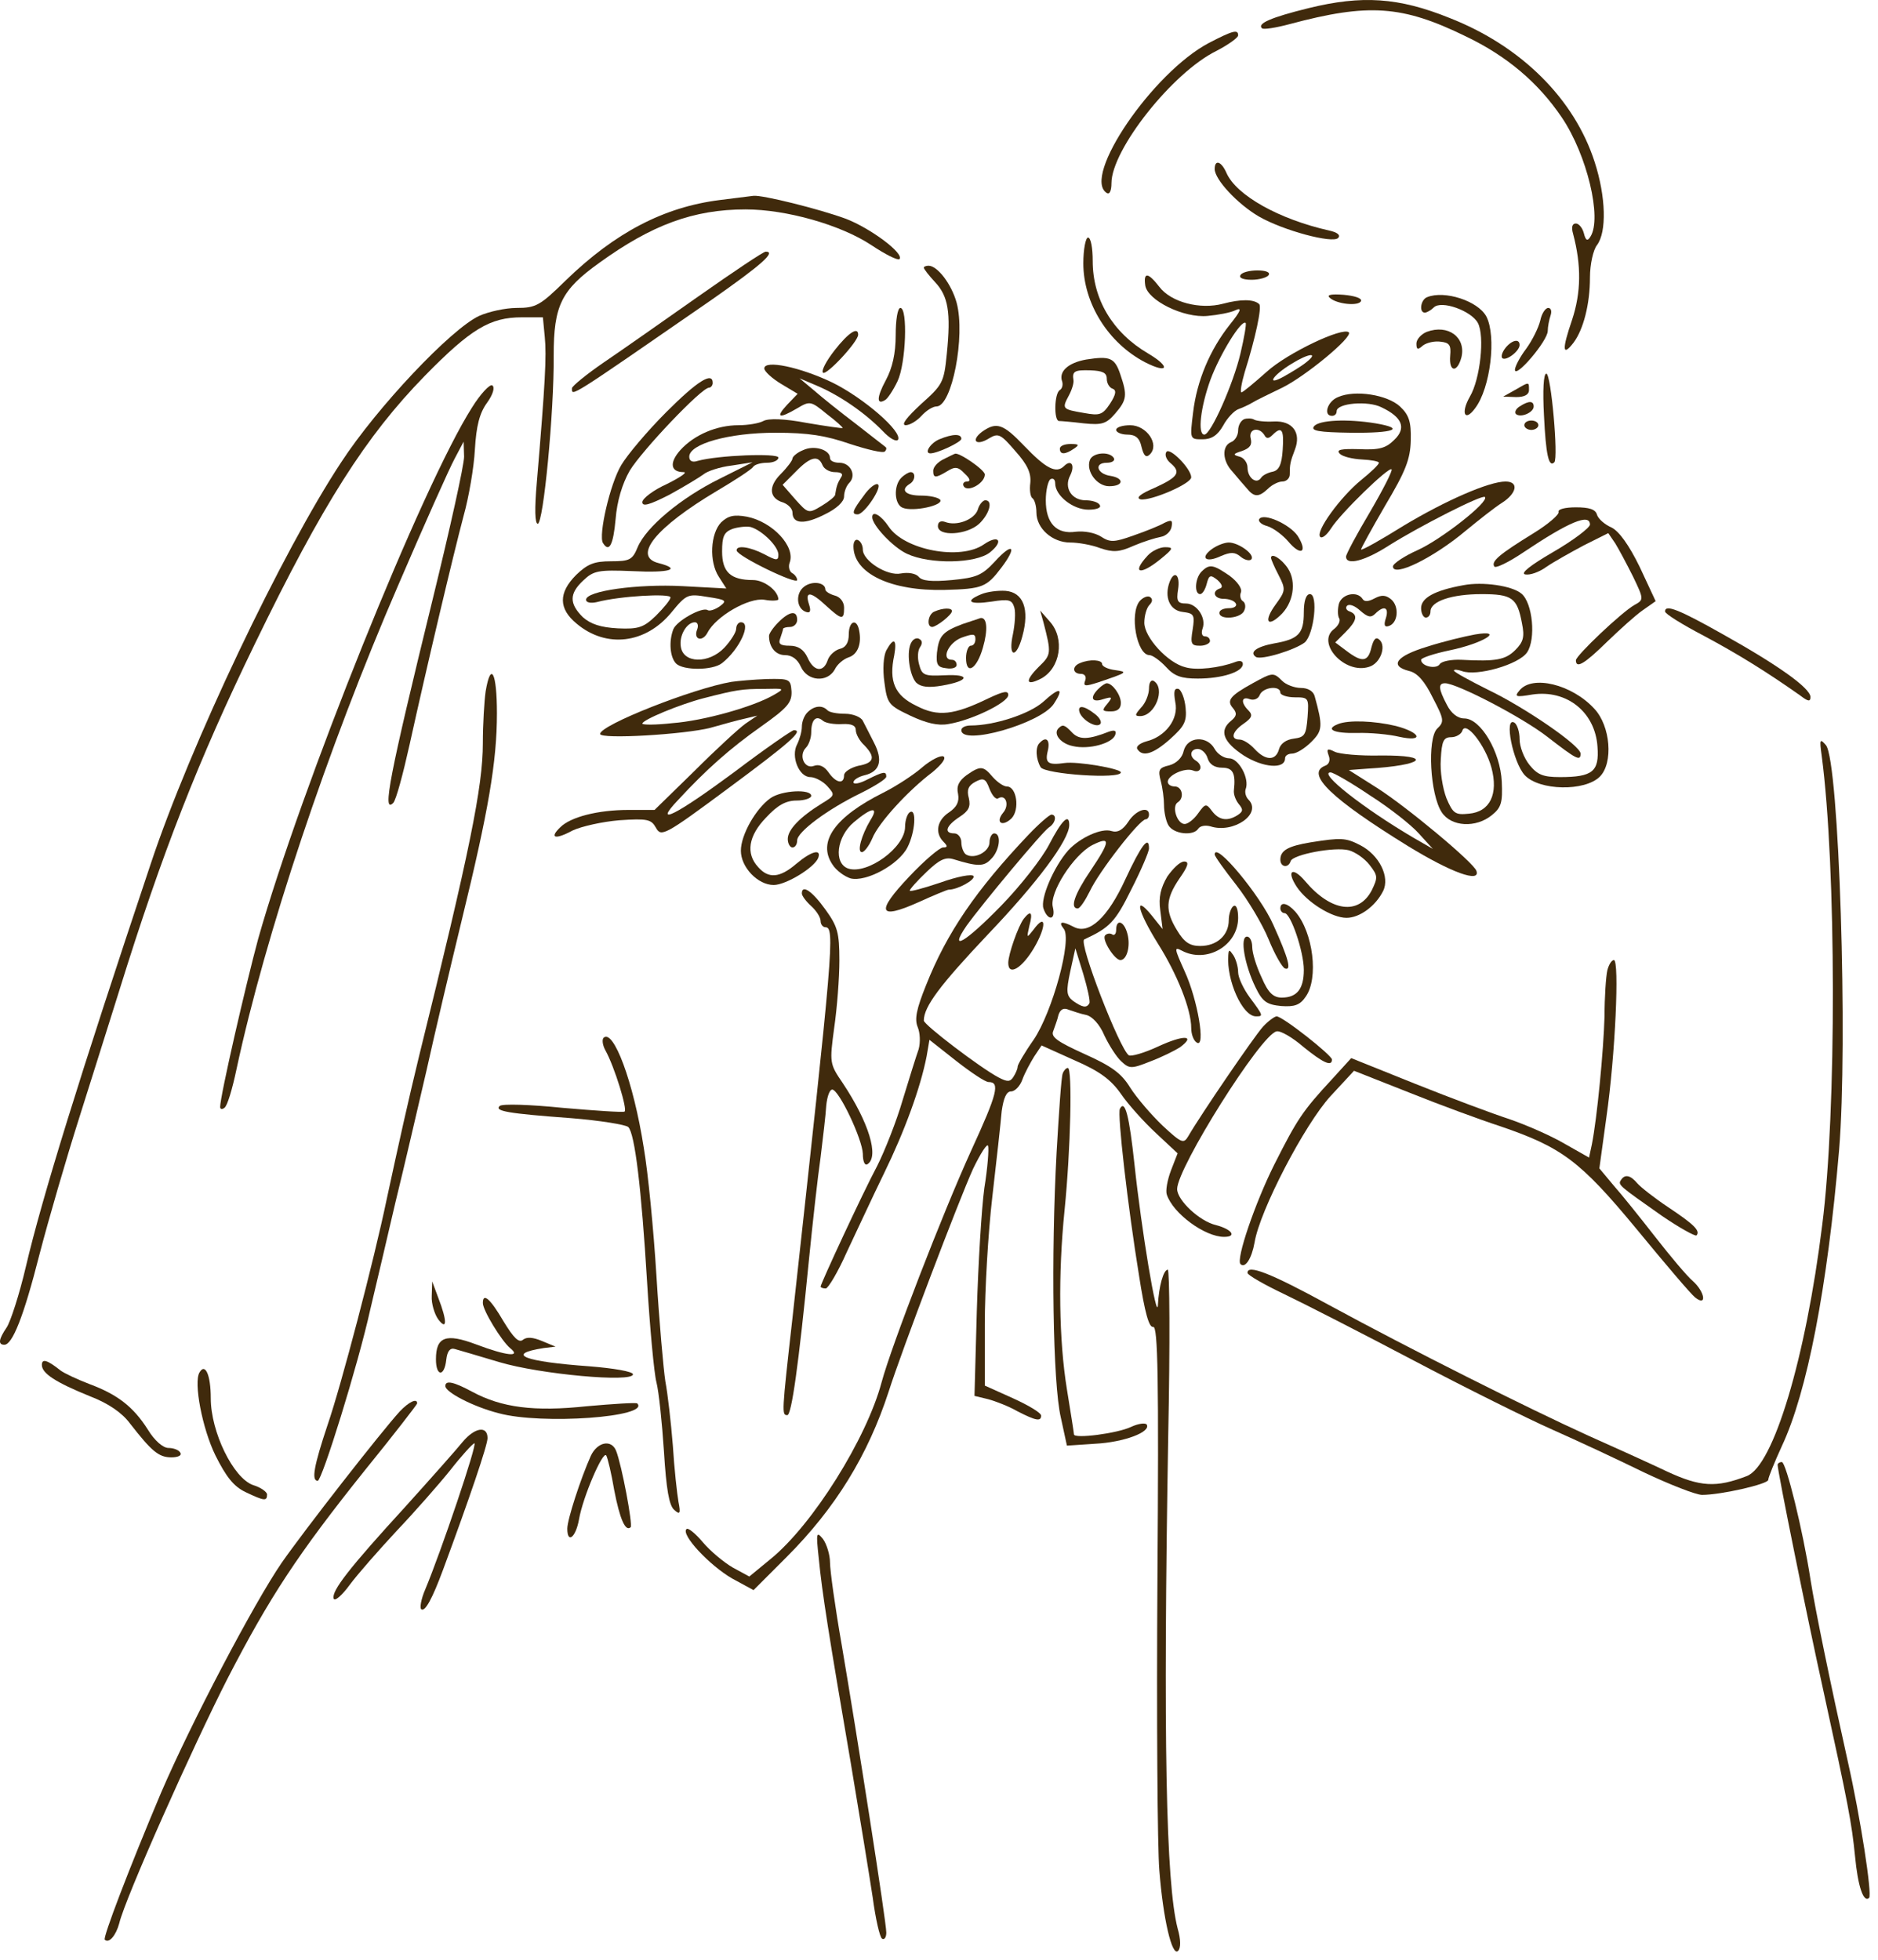 <?xml version="1.0" encoding="UTF-8"?> <svg xmlns="http://www.w3.org/2000/svg" width="161" height="168" viewBox="0 0 161 168" fill="none"><path d="M112.177 0.699C108.919 1.503 107.753 2.026 108.195 2.428C108.316 2.549 109.362 2.388 110.568 2.066C117.325 0.257 120.22 0.458 125.65 3.112C129.189 4.801 131.884 7.094 133.894 10.07C136.066 13.287 137.353 18.716 136.348 20.285C136.106 20.687 135.945 20.647 135.785 20.003C135.664 19.521 135.342 19.159 135.101 19.159C134.779 19.159 134.699 19.48 134.86 20.044C135.584 22.778 135.543 25.071 134.779 27.403C133.894 29.977 133.935 30.621 134.9 29.374C135.744 28.248 136.307 26.076 136.307 23.784C136.307 22.658 136.589 21.411 136.911 21.009C137.755 19.883 137.675 16.866 136.71 13.89C134.98 8.501 130.436 3.957 124.282 1.544C119.899 -0.226 116.762 -0.427 112.177 0.699Z" fill="#402A0C"></path><path d="M103.65 3.675C98.824 6.209 92.711 15.178 94.883 16.545C95.124 16.706 95.285 16.344 95.285 15.7C95.285 12.845 100.513 6.209 104.294 4.359C105.299 3.836 106.144 3.233 106.144 3.032C106.144 2.509 105.742 2.59 103.65 3.675Z" fill="#402A0C"></path><path d="M104.135 14.493C104.135 15.378 106.065 17.469 107.915 18.555C110.007 19.762 114.229 20.888 114.712 20.405C114.953 20.164 114.672 19.922 113.948 19.762C109.645 18.796 105.985 16.745 105.14 14.815C104.698 13.809 104.135 13.649 104.135 14.493Z" fill="#402A0C"></path><path d="M61.705 17.148C56.919 17.751 52.736 19.923 48.473 24.065C46.301 26.197 45.939 26.398 44.29 26.398C43.325 26.398 41.877 26.72 41.073 27.082C38.66 28.208 32.346 34.884 29.249 39.629C24.222 47.23 16.299 63.88 12.921 74.055C6.808 92.314 3.59 102.73 2.223 108.562C1.66 110.975 0.896 113.308 0.574 113.79C-0.11 114.796 -0.19 115.278 0.373 115.278C1.057 115.278 2.022 112.905 3.389 107.516C4.153 104.58 5.682 99.312 6.808 95.773C7.934 92.234 9.462 87.327 10.226 84.914C13.886 73.13 17.023 65.127 21.849 55.194C27.68 43.169 31.381 37.377 36.408 32.229C40.349 28.208 41.998 27.202 44.733 27.202H46.542L46.703 28.891C46.864 30.5 46.744 32.833 46.02 41.359C45.819 43.651 45.859 44.898 46.1 44.898C46.583 44.898 47.508 35.326 47.468 30.46C47.468 26.197 48.111 24.87 51.369 22.537C55.873 19.279 59.452 17.952 63.916 17.952C67.415 17.952 72.081 19.279 74.695 21.009C75.901 21.813 76.947 22.336 77.108 22.215C77.55 21.733 74.614 19.561 72.523 18.757C70.231 17.912 65.364 16.706 64.6 16.786C64.319 16.826 63.032 16.987 61.705 17.148Z" fill="#402A0C"></path><path d="M92.873 22.577C92.873 25.995 95.005 29.414 98.182 31.063C100.152 32.068 100.394 31.465 98.423 30.299C95.407 28.529 93.677 25.674 93.677 22.376C93.677 21.25 93.516 20.365 93.275 20.365C93.074 20.365 92.873 21.37 92.873 22.577Z" fill="#402A0C"></path><path d="M59.894 25.392C56.918 27.484 53.258 30.058 51.77 31.063C50.242 32.109 49.035 33.114 49.035 33.275C49.035 33.999 48.593 34.28 61.1 25.634C65.283 22.698 66.57 21.572 65.645 21.572C65.444 21.572 62.87 23.301 59.894 25.392Z" fill="#402A0C"></path><path d="M79.198 22.939C79.198 23.06 79.641 23.623 80.163 24.186C81.29 25.392 81.531 26.76 81.169 30.339C80.928 32.792 80.807 32.993 78.957 34.642C77.751 35.769 77.228 36.412 77.63 36.452C77.992 36.452 78.595 36.09 78.997 35.648C79.399 35.205 79.962 34.843 80.284 34.843C81.611 34.843 82.778 28.811 82.013 25.955C81.571 24.347 80.365 22.778 79.6 22.778C79.399 22.778 79.198 22.859 79.198 22.939Z" fill="#402A0C"></path><path d="M106.346 23.583C106.185 23.825 106.587 23.985 107.311 23.985C107.954 23.985 108.638 23.784 108.759 23.583C108.92 23.342 108.517 23.181 107.794 23.181C107.15 23.181 106.466 23.342 106.346 23.583Z" fill="#402A0C"></path><path d="M98.181 24.468C98.382 25.755 101.479 27.283 103.53 27.082C104.415 27.002 105.501 26.8 105.903 26.599C106.506 26.318 106.385 26.64 105.42 27.846C103.731 29.978 102.605 32.632 102.283 35.367C102.002 37.659 102.002 37.659 103.087 37.659C103.852 37.659 104.374 37.337 104.857 36.493C105.219 35.809 105.822 35.206 106.144 35.085C106.466 34.965 107.029 34.723 107.351 34.522C107.672 34.321 108.839 33.758 109.924 33.235C111.895 32.27 115.997 28.892 115.635 28.49C115.112 28.007 110.367 30.259 108.597 31.868C107.511 32.833 106.546 33.637 106.426 33.637C106.305 33.637 106.426 32.873 106.707 31.908C107.632 28.972 108.195 26.318 107.954 26.077C107.511 25.634 106.345 25.634 104.857 26.036C102.886 26.559 100.393 25.916 99.388 24.588C98.422 23.342 98.02 23.302 98.181 24.468ZM106.345 30.299C105.742 32.873 103.811 37.257 103.248 37.257C102.645 37.257 102.927 34.884 103.771 32.552C104.576 30.38 106.426 27.363 106.787 27.685C106.868 27.766 106.667 28.932 106.345 30.299ZM111.976 31.064C111.533 31.425 110.648 31.948 110.005 32.31C108.517 33.115 109.08 32.19 110.729 31.184C112.217 30.259 113.102 30.179 111.976 31.064Z" fill="#402A0C"></path><path d="M113.987 25.513C114.55 26.076 116.521 26.277 116.682 25.795C116.762 25.553 116.079 25.352 115.194 25.272C114.148 25.191 113.706 25.272 113.987 25.513Z" fill="#402A0C"></path><path d="M122.353 25.473C121.79 25.674 121.629 26.8 122.152 26.8C122.313 26.8 122.675 26.599 122.916 26.357C123.559 25.714 126.133 26.639 126.696 27.685C127.3 28.811 126.897 32.511 126.013 33.999C125.208 35.406 125.57 36.211 126.455 35.004C127.782 33.275 128.305 28.811 127.42 27.122C126.696 25.794 123.841 24.869 122.353 25.473Z" fill="#402A0C"></path><path d="M76.787 28.73C76.787 30.299 76.505 31.546 75.942 32.591C75.138 34.079 75.138 34.763 75.902 34.28C76.103 34.16 76.586 33.436 76.948 32.672C77.672 31.143 77.833 26.398 77.189 26.398C76.948 26.398 76.787 27.444 76.787 28.73Z" fill="#402A0C"></path><path d="M132.045 27.484C131.884 28.128 131.361 29.173 130.838 29.897C130.315 30.581 129.873 31.426 129.873 31.707C129.913 32.471 132.688 29.214 132.688 28.369C132.688 28.007 132.809 27.404 132.93 27.042C133.05 26.68 132.97 26.398 132.728 26.398C132.487 26.398 132.165 26.881 132.045 27.484Z" fill="#402A0C"></path><path d="M122.313 28.449C121.83 28.65 121.428 29.093 121.428 29.455C121.428 29.977 121.548 30.018 121.991 29.615C122.313 29.374 122.996 29.213 123.519 29.294C124.283 29.374 124.404 29.615 124.323 30.5C124.203 31.908 124.927 31.988 125.289 30.621C125.691 28.932 124.163 27.765 122.313 28.449Z" fill="#402A0C"></path><path d="M71.558 30.017C70.834 30.942 70.392 31.787 70.552 31.948C70.834 32.229 73.569 29.294 73.569 28.69C73.569 27.966 72.724 28.529 71.558 30.017Z" fill="#402A0C"></path><path d="M129.068 29.816C128.787 30.178 128.666 30.54 128.787 30.701C129.109 30.982 130.275 30.098 130.275 29.575C130.275 29.012 129.631 29.132 129.068 29.816Z" fill="#402A0C"></path><path d="M93.113 30.822C91.545 31.103 90.741 31.867 91.062 32.712C91.143 32.993 91.062 33.315 90.861 33.436C90.379 33.717 90.338 36.05 90.781 36.09C90.942 36.09 91.907 36.17 92.912 36.291C94.481 36.452 94.843 36.331 95.607 35.447C96.612 34.28 96.653 33.878 96.049 32.108C95.567 30.661 95.165 30.5 93.113 30.822ZM94.883 32.47C94.883 32.873 95.124 33.234 95.366 33.315C95.728 33.436 95.687 33.798 95.165 34.602C94.521 35.567 94.28 35.648 92.953 35.406C91.062 35.084 91.022 35.044 91.625 33.918C91.907 33.395 92.068 32.832 92.028 32.591C91.907 31.827 92.108 31.706 93.475 31.747C94.521 31.787 94.883 31.948 94.883 32.47Z" fill="#402A0C"></path><path d="M65.524 31.586C65.524 31.827 66.168 32.43 66.972 32.913L68.38 33.758L67.495 34.682C66.449 35.809 66.771 35.929 68.34 35.004C69.425 34.361 69.506 34.361 70.873 35.487C71.677 36.09 72.281 36.653 72.241 36.693C72.2 36.734 70.793 36.532 69.144 36.251C67.254 35.889 65.886 35.849 65.444 36.09C65.082 36.291 64.117 36.452 63.312 36.452C61.462 36.452 59.532 37.257 58.325 38.584C57.36 39.669 57.481 40.474 58.607 40.474C58.969 40.474 58.325 40.916 57.199 41.479C56.033 42.002 55.068 42.726 55.068 43.048C55.068 43.45 55.671 43.289 57.4 42.404C58.647 41.721 59.974 40.916 60.296 40.675C60.618 40.393 61.704 40.032 62.709 39.911L64.519 39.629L61.704 41.037C58.366 42.686 55.389 45.179 54.666 46.909C54.223 47.995 53.982 48.115 52.373 48.115C50.925 48.115 50.362 48.356 49.397 49.282C47.869 50.81 47.869 52.177 49.437 53.464C51.971 55.596 55.349 55.193 57.561 52.499C58.848 50.93 58.969 50.89 60.658 51.172C62.267 51.413 62.347 51.493 61.704 51.976C61.301 52.258 60.819 52.418 60.658 52.298C60.175 52.016 58.004 53.223 57.722 53.947C57.32 54.992 57.441 56.36 57.963 56.883C58.567 57.486 61.1 57.486 61.905 56.842C63.393 55.676 64.479 53.343 63.513 53.343C63.312 53.343 63.111 53.585 63.111 53.907C63.111 54.188 62.669 54.912 62.106 55.515C60.779 56.923 58.567 56.883 58.366 55.435C58.205 54.469 58.888 53.343 59.572 53.343C59.813 53.343 59.894 53.625 59.773 53.947C59.411 54.831 60.216 55.073 60.658 54.228C61.382 52.821 64.197 51.212 65.524 51.413C66.168 51.534 66.731 51.493 66.731 51.373C66.691 50.609 65.484 49.724 64.559 49.724C62.629 49.724 61.905 49.04 61.905 47.271C61.905 45.984 62.066 45.622 62.789 45.34C63.272 45.179 63.996 45.099 64.358 45.179C65.323 45.461 66.731 46.828 66.731 47.552C66.731 48.075 66.57 48.075 65.524 47.512C64.278 46.868 63.111 46.708 63.151 47.19C63.192 47.673 68.34 50.166 68.34 49.724C68.34 49.523 68.138 49.241 67.897 49.121C67.656 48.96 67.575 48.557 67.696 48.236C68.219 46.868 66.248 44.737 64.036 44.294C62.91 44.093 62.428 44.214 61.824 44.777C60.899 45.742 60.779 48.155 61.623 49.442L62.267 50.448L58.526 50.247C54.666 50.046 50.242 50.649 50.242 51.413C50.242 51.654 50.644 51.735 51.167 51.614C53.137 51.091 57.481 50.85 57.481 51.212C57.481 51.413 56.918 52.097 56.234 52.78C55.188 53.786 54.746 53.947 52.976 53.866C51.488 53.786 50.644 53.504 49.96 52.901C48.794 51.735 48.794 50.89 50 49.764C50.885 48.919 51.287 48.839 54.223 48.96C57.4 49.121 58.486 48.799 56.475 48.276C54.183 47.713 56.194 45.219 61.462 42.083C63.031 41.157 64.438 40.233 64.559 40.032C64.68 39.83 65.203 39.669 65.766 39.669C66.288 39.669 66.731 39.468 66.731 39.227C66.731 38.825 61.543 39.026 59.813 39.509C59.331 39.669 59.09 39.509 59.09 39.147C59.09 38.061 62.468 37.096 66.49 37.096C69.305 37.096 70.793 37.337 72.884 38.061C74.372 38.543 75.699 38.865 75.86 38.704C75.981 38.584 76.021 38.423 75.941 38.342C75.86 38.262 74.694 37.377 73.367 36.331C72.04 35.326 70.431 34.039 69.747 33.436L68.541 32.43L70.149 33.114C72.08 33.959 74.171 35.407 75.659 36.935C76.262 37.578 76.825 37.9 76.986 37.699C77.388 37.015 74.05 34.12 71.356 32.792C68.581 31.465 65.524 30.822 65.524 31.586Z" fill="#402A0C"></path><path d="M132.366 35.648C132.527 38.946 132.768 40.112 133.251 39.63C133.613 39.268 132.969 32.029 132.567 32.029C132.326 32.029 132.245 33.436 132.366 35.648Z" fill="#402A0C"></path><path d="M57.12 35.326C55.511 36.935 53.782 38.986 53.259 39.87C52.294 41.479 51.288 45.903 51.691 46.547C52.213 47.391 52.575 46.748 52.776 44.495C52.897 42.967 53.34 41.479 53.983 40.353C55.029 38.624 60.136 33.235 60.78 33.235C60.941 33.235 61.101 33.033 61.101 32.832C61.101 31.827 59.774 32.672 57.12 35.326Z" fill="#402A0C"></path><path d="M40.47 34.925C36.207 41.601 25.79 67.541 22.131 80.491C21.085 84.352 18.873 93.964 18.873 94.889C18.873 95.09 19.034 95.13 19.235 94.969C19.476 94.848 19.919 93.36 20.281 91.631C22.734 80.209 28.043 64.243 34.156 50.127C36.368 44.979 38.539 40.113 38.982 39.308L39.746 37.86L39.786 39.147C39.786 39.871 38.58 45.301 37.132 51.213C33.351 66.656 32.748 69.793 33.713 68.828C33.955 68.587 34.558 66.334 35.121 63.801C36.609 57.044 38.861 47.553 39.746 44.215C40.188 42.646 40.631 40.072 40.711 38.544C40.832 36.493 41.113 35.407 41.757 34.522C42.28 33.798 42.44 33.195 42.199 33.034C41.998 32.914 41.194 33.758 40.47 34.925Z" fill="#402A0C"></path><path d="M129.873 33.436L128.867 33.999L129.993 34.039C130.677 34.039 131.079 33.838 131.079 33.436C131.079 32.712 131.119 32.712 129.873 33.436Z" fill="#402A0C"></path><path d="M114.711 34.04C113.786 34.402 113.424 35.648 114.189 35.648C114.43 35.648 114.591 35.487 114.591 35.246C114.591 34.562 117.285 34.321 118.452 34.925C120.221 35.769 120.583 36.694 119.537 37.7C118.814 38.423 118.251 38.584 116.521 38.504C114.953 38.464 114.51 38.544 114.872 38.906C115.114 39.147 115.958 39.348 116.762 39.389C117.567 39.429 118.21 39.55 118.21 39.67C118.21 39.831 117.527 40.474 116.682 41.158C114.912 42.606 112.741 45.582 113.183 46.025C113.344 46.185 113.746 45.864 114.108 45.301C114.912 44.014 119.055 39.992 119.296 40.233C119.417 40.314 118.572 41.962 117.446 43.893C116.32 45.783 115.395 47.513 115.395 47.714C115.395 48.518 117.044 48.076 119.095 46.748C121.79 45.059 127.098 42.365 127.299 42.606C127.702 43.008 123.519 46.266 121.548 47.151C120.382 47.673 119.417 48.317 119.417 48.558C119.417 49.523 122.876 47.834 125.651 45.502C126.777 44.577 128.144 43.491 128.787 43.089C130.034 42.284 130.235 41.279 129.069 41.279C127.661 41.279 123.961 42.888 120.342 45.059C118.411 46.266 116.762 47.191 116.682 47.11C116.642 47.07 117.567 45.381 118.733 43.37C120.503 40.394 120.905 39.389 120.945 37.74C120.985 36.131 120.784 35.568 120.02 34.844C118.934 33.839 116.159 33.396 114.711 34.04Z" fill="#402A0C"></path><path d="M130.276 34.844C129.954 35.045 129.833 35.327 129.954 35.487C130.356 35.849 131.482 35.367 131.482 34.844C131.482 34.361 131.08 34.321 130.276 34.844Z" fill="#402A0C"></path><path d="M106.667 35.93C106.386 36.05 106.145 36.453 106.145 36.895C106.145 37.337 105.863 37.78 105.541 37.901C104.737 38.222 104.777 39.509 105.662 40.434C106.024 40.877 106.587 41.52 106.869 41.842C107.512 42.646 107.914 42.646 108.719 41.882C109.04 41.56 109.603 41.279 109.925 41.279C110.287 41.279 110.569 40.997 110.569 40.675C110.569 39.831 110.609 39.59 111.011 38.544C111.574 37.096 110.81 36.05 109.201 36.131C108.477 36.171 107.713 36.091 107.512 35.97C107.311 35.849 106.909 35.849 106.667 35.93ZM108.397 37.297C108.558 37.619 108.759 37.619 109.08 37.297C109.885 36.493 110.086 36.815 109.965 38.544C109.885 39.831 109.644 40.313 109.121 40.434C108.678 40.515 108.236 40.756 108.115 40.957C107.713 41.56 106.949 40.957 106.949 40.072C106.949 39.67 106.627 39.228 106.265 39.147C105.662 38.986 105.702 38.906 106.466 38.665C107.15 38.423 107.351 38.142 107.23 37.619C106.989 36.774 107.914 36.533 108.397 37.297Z" fill="#402A0C"></path><path d="M112.659 36.533C112.337 36.935 113.021 37.056 115.836 37.096C119.536 37.136 120.542 36.734 117.928 36.291C115.474 35.889 113.101 36.01 112.659 36.533Z" fill="#402A0C"></path><path d="M130.678 36.452C130.678 36.653 130.959 36.855 131.281 36.855C131.603 36.855 131.884 36.653 131.884 36.452C131.884 36.211 131.603 36.05 131.281 36.05C130.959 36.05 130.678 36.211 130.678 36.452Z" fill="#402A0C"></path><path d="M84.186 37.016C83.18 37.78 83.703 38.263 84.789 37.579C85.593 37.096 85.794 37.217 87.041 38.665C88.087 39.831 88.409 40.555 88.328 41.4C88.248 42.003 88.328 42.606 88.529 42.727C88.69 42.847 88.851 43.37 88.851 43.933C88.851 45.301 90.218 46.507 91.747 46.507C92.43 46.507 93.597 46.708 94.32 46.99C95.406 47.352 95.929 47.352 97.176 46.789C98.02 46.427 99.066 46.105 99.509 46.025C99.951 45.944 100.353 45.582 100.434 45.18C100.554 44.577 100.434 44.536 99.83 44.818C99.428 45.059 98.222 45.542 97.176 45.904C95.487 46.507 95.165 46.507 94.361 45.984C93.838 45.663 92.953 45.502 92.229 45.582C90.58 45.824 89.655 44.858 89.655 42.888C89.655 42.043 89.856 41.199 90.058 41.078C90.299 40.957 90.46 41.118 90.46 41.44C90.46 42.485 91.988 43.692 93.315 43.692C93.999 43.692 94.441 43.531 94.28 43.29C94.16 43.048 93.597 42.888 93.074 42.888C91.867 42.888 91.184 41.802 91.747 40.756C92.189 39.871 91.827 39.349 91.224 39.952C90.54 40.635 89.655 40.153 87.805 38.222C85.996 36.332 85.433 36.131 84.186 37.016Z" fill="#402A0C"></path><path d="M95.688 36.855C95.688 37.056 96.13 37.257 96.653 37.257C97.336 37.257 97.698 37.539 97.859 38.303C98.06 39.107 98.261 39.268 98.583 38.946C99.428 38.102 98.302 36.453 96.894 36.453C96.251 36.453 95.688 36.614 95.688 36.855Z" fill="#402A0C"></path><path d="M80.526 37.659C79.762 37.98 79.199 38.865 79.762 38.865C80.365 38.865 82.416 37.9 82.416 37.618C82.416 37.176 81.692 37.176 80.526 37.659Z" fill="#402A0C"></path><path d="M68.862 38.583C68.34 38.785 67.938 39.147 67.938 39.307C67.938 39.468 67.495 40.072 66.932 40.635C65.846 41.72 65.927 42.726 67.173 43.088C67.576 43.249 67.938 43.611 67.938 43.932C67.938 44.938 68.983 44.978 70.713 44.093C71.718 43.611 72.361 43.007 72.361 42.565C72.361 42.163 72.562 41.64 72.804 41.399C73.447 40.755 72.924 39.669 71.959 39.669C71.517 39.669 71.155 39.508 71.155 39.267C71.155 38.543 69.787 38.141 68.862 38.583ZM70.511 39.87C70.632 40.192 71.115 40.474 71.557 40.474C72.16 40.474 72.321 40.635 72.08 40.956C71.798 41.439 71.718 41.64 71.597 42.404C71.597 42.565 71.034 43.007 70.431 43.369C69.305 44.053 69.265 44.013 68.179 42.806L67.093 41.559L68.219 40.433C69.466 39.147 70.15 38.986 70.511 39.87Z" fill="#402A0C"></path><path d="M90.861 38.463C90.861 38.986 91.304 38.986 92.068 38.463C92.55 38.142 92.51 38.061 91.786 38.061C91.263 38.061 90.861 38.222 90.861 38.463Z" fill="#402A0C"></path><path d="M99.99 38.744C99.83 38.986 99.99 39.388 100.312 39.669C101.277 40.474 101.036 40.876 99.025 41.801C97.778 42.324 97.336 42.686 97.778 42.806C98.623 42.967 102.122 41.479 102.122 40.916C102.122 40.192 100.272 38.302 99.99 38.744Z" fill="#402A0C"></path><path d="M80.929 39.348C80.406 39.589 80.004 40.032 80.004 40.353C80.004 40.997 80.205 40.997 81.21 40.394C81.854 39.991 82.135 39.991 82.698 40.595C83.181 41.037 83.221 41.278 82.9 41.278C82.618 41.278 82.497 41.479 82.618 41.681C82.94 42.243 84.428 41.439 84.428 40.675C84.428 40.273 82.135 38.704 81.854 38.906C81.814 38.906 81.412 39.107 80.929 39.348Z" fill="#402A0C"></path><path d="M93.437 39.428C93.075 40.394 94.04 41.681 95.086 41.681C96.333 41.681 96.413 40.997 95.207 40.796C94.04 40.635 93.759 39.67 94.885 39.67C95.367 39.67 95.609 39.469 95.488 39.268C95.126 38.664 93.678 38.785 93.437 39.428Z" fill="#402A0C"></path><path d="M77.269 40.956C76.585 41.64 76.666 43.249 77.39 43.53C78.275 43.892 80.889 43.329 80.607 42.846C80.446 42.645 79.722 42.485 78.958 42.485C77.631 42.485 77.148 42.002 77.993 41.479C78.476 41.198 78.516 40.474 78.073 40.474C77.912 40.474 77.551 40.675 77.269 40.956Z" fill="#402A0C"></path><path d="M74.052 42.485C73.086 43.772 72.966 44.094 73.529 44.094C74.092 44.094 75.66 41.761 75.258 41.52C75.057 41.399 74.494 41.842 74.052 42.485Z" fill="#402A0C"></path><path d="M83.825 43.691C83.543 44.536 82.015 45.139 81.01 44.737C80.648 44.617 80.406 44.737 80.406 45.099C80.406 46.024 82.9 45.863 83.945 44.898C84.83 44.053 85.152 42.887 84.468 42.887C84.267 42.887 83.945 43.249 83.825 43.691Z" fill="#402A0C"></path><path d="M133.613 43.893C133.693 44.094 132.728 44.938 131.481 45.702C128.545 47.512 127.822 48.115 128.103 48.558C128.183 48.759 129.35 48.196 130.597 47.351C134.498 44.737 136.307 43.973 136.307 44.978C136.267 45.26 134.9 46.306 133.17 47.311C131.16 48.477 130.315 49.161 130.757 49.242C131.16 49.322 131.964 49.041 132.567 48.598C133.211 48.156 134.658 47.351 135.785 46.748L137.876 45.702L138.479 46.587C138.801 47.11 139.485 48.397 140.007 49.443C140.932 51.373 140.932 51.413 140.128 51.856C139.042 52.459 135.101 56.199 135.101 56.601C135.101 57.365 135.865 56.883 137.755 55.033C138.841 53.987 140.208 52.74 140.852 52.298L141.938 51.534L140.57 48.598C139.645 46.708 138.801 45.542 138.157 45.22C137.594 44.978 137.031 44.496 136.911 44.134C136.79 43.651 136.227 43.49 135.101 43.49C134.176 43.49 133.532 43.651 133.613 43.893Z" fill="#402A0C"></path><path d="M74.775 44.335C74.775 45.018 76.545 46.908 77.751 47.472C79.722 48.397 83.663 48.316 84.87 47.351C86.076 46.386 85.634 45.782 84.347 46.667C82.336 48.075 77.51 47.15 76.183 45.139C75.54 44.174 74.775 43.731 74.775 44.335Z" fill="#402A0C"></path><path d="M107.955 44.496C107.834 44.697 108.156 44.978 108.639 45.099C109.162 45.26 109.966 45.863 110.449 46.426C111.534 47.713 112.138 47.351 111.253 45.943C110.569 44.938 108.317 43.933 107.955 44.496Z" fill="#402A0C"></path><path d="M73.166 46.828C73.166 49.161 76.383 50.689 81.008 50.569C84.226 50.488 84.588 50.327 85.835 48.678C87.242 46.828 86.84 46.426 85.272 48.156C84.186 49.322 83.703 49.523 81.612 49.724C79.882 49.885 79.038 49.804 78.756 49.442C78.515 49.161 77.871 49.04 77.228 49.161C76.062 49.402 73.97 48.075 73.97 47.11C73.97 46.788 73.809 46.426 73.568 46.306C73.367 46.185 73.166 46.386 73.166 46.828Z" fill="#402A0C"></path><path d="M103.893 47.069C102.848 47.834 103.37 48.276 104.657 47.673C105.502 47.311 105.864 47.311 106.346 47.713C106.668 47.995 107.111 48.115 107.271 47.954C107.633 47.552 106.186 46.507 105.341 46.507C104.979 46.507 104.336 46.748 103.893 47.069Z" fill="#402A0C"></path><path d="M98.383 47.632C96.975 49.161 97.739 49.362 99.509 47.914C100.595 47.029 100.635 46.908 99.871 46.908C99.428 46.908 98.745 47.23 98.383 47.632Z" fill="#402A0C"></path><path d="M108.961 47.834C108.961 47.915 109.242 48.598 109.604 49.282C110.248 50.529 110.207 50.65 109.363 51.816C108.357 53.183 108.599 53.827 109.725 52.781C110.891 51.735 111.173 49.885 110.408 48.719C109.845 47.874 108.961 47.352 108.961 47.834Z" fill="#402A0C"></path><path d="M103.008 49C102.445 49.563 102.365 50.93 102.887 50.93C103.089 50.93 103.33 50.528 103.451 50.045C103.652 49.281 103.772 49.241 104.376 49.724C104.778 50.086 104.858 50.367 104.577 50.448C103.853 50.689 104.094 51.333 104.898 51.333C105.341 51.333 105.823 51.493 105.944 51.735C106.065 51.936 105.823 52.137 105.381 52.137C104.898 52.137 104.536 52.298 104.536 52.539C104.536 53.182 106.427 53.022 106.668 52.338C106.829 52.016 106.748 51.654 106.547 51.534C106.346 51.413 106.266 51.051 106.386 50.769C106.507 50.448 106.065 49.844 105.421 49.362C104.014 48.397 103.692 48.316 103.008 49Z" fill="#402A0C"></path><path d="M100.272 49.885C99.79 51.172 100.272 52.338 101.398 52.459C102.364 52.58 102.444 52.7 102.243 53.987C102.042 55.194 102.122 55.355 102.886 55.355C103.329 55.355 103.731 55.153 103.731 54.952C103.731 54.711 103.53 54.55 103.289 54.55C103.047 54.55 102.967 54.269 103.088 53.907C103.449 52.982 102.605 51.735 101.68 51.735C100.956 51.735 100.835 51.534 100.996 50.528C101.197 49.282 100.674 48.839 100.272 49.885Z" fill="#402A0C"></path><path d="M68.944 50.287C68.18 50.85 68.26 52.178 69.105 52.459C69.467 52.58 69.547 52.379 69.346 51.775C68.984 50.649 69.507 50.69 70.834 51.936C72.162 53.143 72.363 53.183 72.363 52.097C72.363 51.614 72.041 51.172 71.558 51.051C71.116 50.931 70.754 50.69 70.754 50.529C70.754 49.925 69.628 49.764 68.944 50.287Z" fill="#402A0C"></path><path d="M125.449 50.167C122.996 50.609 121.83 51.252 121.83 52.137C121.83 52.58 122.031 52.942 122.232 52.942C122.473 52.942 122.634 52.7 122.634 52.419C122.634 51.534 124.484 50.931 127.018 50.931C129.632 50.931 130.074 51.252 130.476 53.424C130.718 54.59 130.597 55.033 129.913 55.717C129.069 56.561 128.264 56.722 125.288 56.561C124.444 56.521 123.599 56.682 123.438 56.923C123.157 57.406 121.83 57.124 121.83 56.561C121.83 56.4 122.915 56.038 124.243 55.757C127.178 55.154 129.069 53.947 126.455 54.389C125.57 54.55 123.72 54.993 122.352 55.435C119.698 56.239 119.055 57.084 120.824 57.526C121.508 57.687 122.151 58.411 122.835 59.819C123.8 61.669 123.84 61.87 123.197 62.473C122.352 63.358 122.594 68.104 123.599 69.632C124.403 70.879 126.535 70.999 127.902 69.873C128.707 69.23 128.827 68.787 128.747 67.018C128.626 64.444 126.937 61.588 125.53 61.588C124.967 61.588 124.403 61.146 124.042 60.422C123.318 59.055 123.277 58.572 123.881 58.572C124.886 58.572 130.476 61.468 132.648 63.157C135.142 65.087 135.503 65.288 135.503 64.605C135.503 63.921 130.758 60.663 127.581 59.135C125.972 58.331 124.645 57.607 124.645 57.486C124.645 57.365 124.967 57.406 125.328 57.526C126.575 58.009 130.235 56.963 130.919 55.918C131.683 54.792 131.401 51.695 130.436 50.891C129.632 50.207 127.098 49.845 125.449 50.167ZM127.862 65.811C128.465 68.063 127.742 69.592 125.932 69.752C124.765 69.873 124.564 69.752 124.001 68.425C123.68 67.581 123.438 66.133 123.519 65.087C123.599 63.519 123.76 63.197 124.403 63.197C124.846 63.197 125.288 62.916 125.369 62.634C125.65 61.749 127.339 63.881 127.862 65.811Z" fill="#402A0C"></path><path d="M84.146 50.93C82.658 51.533 83.1 51.855 84.99 51.574C86.519 51.332 86.76 51.413 86.961 52.096C87.082 52.539 87.001 53.544 86.841 54.349C86.398 56.359 87.122 56.52 87.645 54.55C88.288 52.217 87.725 50.769 86.197 50.649C85.554 50.608 84.629 50.729 84.146 50.93Z" fill="#402A0C"></path><path d="M97.699 51.534C96.814 52.62 97.458 56.159 98.543 56.159C98.785 56.159 99.428 56.601 99.951 57.164C100.675 57.969 101.278 58.17 102.686 58.17C104.737 58.17 106.547 57.607 106.547 56.923C106.547 56.642 106.265 56.601 105.863 56.762C104.576 57.245 102.605 57.486 101.64 57.205C100.112 56.843 98.101 54.631 98.101 53.384C98.101 52.781 98.302 52.097 98.543 51.856C98.825 51.574 98.825 51.333 98.584 51.172C98.383 51.051 97.98 51.212 97.699 51.534Z" fill="#402A0C"></path><path d="M111.776 52.499C111.776 54.308 111.333 54.791 109.242 55.153C107.714 55.434 107.07 55.917 107.674 56.319C108.156 56.601 111.012 55.716 111.856 55.073C112.661 54.349 113.022 50.93 112.299 50.93C111.977 50.93 111.776 51.493 111.776 52.499Z" fill="#402A0C"></path><path d="M114.791 51.735C114.671 52.178 114.671 52.741 114.791 52.982C114.952 53.183 114.751 53.626 114.389 53.907C112.78 55.073 115.274 57.848 117.365 57.165C118.33 56.883 118.853 55.435 118.29 54.872C117.969 54.55 117.767 54.752 117.566 55.516C117.285 56.762 116.762 56.803 115.435 55.797L114.47 55.073L115.354 54.188C116.32 53.223 116.44 52.7 115.716 52.419C115.435 52.339 115.314 52.097 115.475 51.936C115.676 51.735 116.159 51.936 116.601 52.339C117.245 52.902 117.526 52.982 117.888 52.62C118.652 51.856 119.095 52.057 118.813 52.982C118.612 53.585 118.692 53.786 119.054 53.666C119.859 53.424 119.979 51.977 119.255 51.373C118.813 51.011 118.451 50.971 117.848 51.293C117.325 51.574 116.963 51.615 116.802 51.333C116.36 50.649 115.073 50.891 114.791 51.735Z" fill="#402A0C"></path><path d="M80.124 52.419C79.561 52.62 79.4 53.746 79.923 53.746C80.326 53.706 81.612 52.7 81.612 52.379C81.612 52.097 80.848 52.097 80.124 52.419Z" fill="#402A0C"></path><path d="M142.742 52.418C142.742 52.619 144.23 53.544 146.08 54.51C149.016 56.078 151.469 57.606 154.325 59.617C155.008 60.14 155.21 60.18 155.21 59.738C155.169 58.974 152.475 57.043 147.729 54.389C143.949 52.257 142.742 51.775 142.742 52.418Z" fill="#402A0C"></path><path d="M66.732 53.343C66.29 53.786 65.928 54.309 65.928 54.51C65.928 55.475 66.491 56.159 67.295 56.159C67.898 56.159 68.381 56.521 68.662 57.164C69.226 58.411 70.915 58.531 71.558 57.405C71.759 56.963 72.282 56.521 72.725 56.36C73.529 56.118 73.891 55.193 73.65 54.027C73.448 52.981 72.765 53.223 72.765 54.389C72.765 55.073 72.523 55.515 71.96 55.636C71.558 55.756 71.076 56.199 70.955 56.601C70.593 57.687 69.748 57.566 69.226 56.36C68.904 55.676 68.421 55.354 67.697 55.354C66.893 55.354 66.692 55.193 66.893 54.711C67.014 54.349 67.134 53.987 67.134 53.906C67.134 53.826 67.416 53.746 67.737 53.746C68.059 53.746 68.341 53.464 68.341 53.142C68.341 52.298 67.697 52.378 66.732 53.343Z" fill="#402A0C"></path><path d="M89.454 53.344C90.138 55.998 90.138 56.119 89.052 57.164C87.845 58.371 87.926 58.853 89.253 58.17C90.902 57.285 91.304 54.751 90.017 53.303L89.172 52.338L89.454 53.344Z" fill="#402A0C"></path><path d="M82.496 53.504C80.807 54.148 80.485 54.51 80.324 55.958C80.244 56.963 80.364 57.204 81.129 57.285C81.611 57.365 82.013 57.245 82.013 57.003C82.013 56.762 81.852 56.561 81.611 56.561C80.646 56.561 81.289 55.113 82.415 54.671C83.421 54.309 83.622 54.309 83.622 54.791C83.622 55.113 83.461 55.354 83.22 55.354C83.019 55.354 82.818 55.837 82.818 56.4C82.818 57.928 83.743 57.365 84.266 55.515C84.708 53.987 84.627 52.901 84.064 52.981C83.944 53.022 83.22 53.263 82.496 53.504Z" fill="#402A0C"></path><path d="M78.153 55.033C77.671 55.757 77.952 57.888 78.555 58.532C78.957 58.894 79.601 58.974 80.767 58.773C83.1 58.371 83.261 57.768 80.968 57.888C79.239 57.969 79.038 57.888 78.797 56.963C78.636 56.4 78.676 55.757 78.877 55.475C79.078 55.194 79.078 54.912 78.837 54.792C78.636 54.631 78.314 54.751 78.153 55.033Z" fill="#402A0C"></path><path d="M75.981 55.757C75.74 56.239 75.659 57.365 75.82 58.492C76.061 60.342 76.182 60.462 78.032 61.347C79.399 61.99 80.405 62.232 81.29 62.071C83.3 61.749 86.437 60.221 86.437 59.577C86.437 59.175 86.035 59.256 84.748 59.859C81.772 61.307 80.405 61.468 78.555 60.502C76.705 59.618 76.182 58.411 76.665 56.159C76.906 54.791 76.624 54.59 75.981 55.757Z" fill="#402A0C"></path><path d="M92.592 56.842C91.868 57.124 91.949 57.767 92.673 57.767C92.995 57.767 93.155 58.008 93.035 58.33C92.834 58.853 93.035 58.853 94.161 58.491C96.654 57.646 96.735 57.606 95.609 57.445C94.965 57.365 94.483 57.124 94.483 56.922C94.483 56.561 93.437 56.48 92.592 56.842Z" fill="#402A0C"></path><path d="M41.636 59.255C41.515 60.1 41.394 62.111 41.394 63.72C41.394 67.42 40.268 72.97 35.925 90.545C34.96 94.526 34.236 97.784 33.15 102.811C32.064 108.039 29.249 118.777 28.082 122.156C26.916 125.654 26.675 126.941 27.238 126.941C27.6 126.941 30.697 117.008 31.742 112.262C32.225 110.251 33.19 106.109 33.914 103.012C34.678 99.915 35.844 94.848 36.568 91.751C37.252 88.654 38.619 82.863 39.585 78.882C41.877 69.511 42.601 65.288 42.601 61.146C42.601 57.647 42.078 56.641 41.636 59.255Z" fill="#402A0C"></path><path d="M107.392 58.572C105.421 59.658 105.139 60.06 105.702 60.703C106.064 61.146 106.024 61.387 105.542 61.789C104.496 62.634 104.858 63.599 106.627 64.765C108.276 65.811 110.167 65.972 110.167 65.007C110.167 64.765 110.448 64.604 110.77 64.604C111.132 64.604 111.856 64.162 112.419 63.599C113.384 62.634 113.424 62.272 112.7 59.658C112.58 59.255 112.137 58.974 111.534 58.974C110.971 58.974 110.247 58.692 109.925 58.371C109.161 57.606 109.081 57.647 107.392 58.572ZM109.764 59.376C109.764 59.577 110.327 59.778 111.011 59.778C112.177 59.778 112.218 59.819 112.097 61.467C111.976 62.996 111.856 63.197 110.931 63.317C110.247 63.398 109.764 63.76 109.644 64.242C109.362 65.248 108.477 65.208 107.552 64.202C107.15 63.76 106.587 63.398 106.265 63.398C105.461 63.398 105.622 62.714 106.627 62.03C107.311 61.548 107.432 61.306 107.03 60.904C106.346 60.221 106.426 59.658 107.15 59.939C107.512 60.06 107.874 59.899 107.995 59.577C108.276 58.894 109.764 58.733 109.764 59.376Z" fill="#402A0C"></path><path d="M62.709 58.452C59.412 59.015 51.449 62.151 51.449 62.916C51.449 63.398 58.728 62.956 60.9 62.393C62.026 62.071 63.353 61.709 63.916 61.589L64.921 61.347L63.916 62.031C63.353 62.433 61.382 64.243 59.532 66.093L56.114 69.431H53.902C51.248 69.431 48.915 70.034 48.03 70.919C47.065 71.844 47.588 72.005 49.076 71.2C49.84 70.838 51.65 70.436 53.097 70.316C55.511 70.155 55.832 70.235 56.234 70.959C56.677 71.763 56.958 71.643 62.428 67.581C67.696 63.68 68.943 62.594 68.058 62.594C67.897 62.594 65.565 64.203 62.911 66.213C57.964 69.873 55.913 70.919 58.125 68.586C60.578 65.932 62.589 64.162 65.203 62.312C67.536 60.663 67.897 60.221 67.857 59.256C67.777 58.21 67.696 58.17 65.726 58.21C64.64 58.25 63.273 58.371 62.709 58.452ZM66.329 59.578C64.6 60.583 60.337 61.79 57.642 61.991C56.234 62.151 55.068 62.151 55.068 62.031C55.068 61.709 58.286 60.382 60.296 59.859C63.112 59.135 63.594 59.055 65.525 59.055C67.294 59.015 67.294 59.015 66.329 59.578Z" fill="#402A0C"></path><path d="M98.503 59.014C98.503 59.496 98.221 60.261 97.819 60.663C97.296 61.266 97.256 61.387 97.739 61.387C99.025 61.387 99.951 59.014 98.905 58.37C98.664 58.25 98.503 58.531 98.503 59.014Z" fill="#402A0C"></path><path d="M94.16 59.055C93.396 59.819 93.597 60.261 94.562 59.94C95.367 59.698 95.407 59.739 94.924 60.342C94.442 60.905 94.482 60.985 95.246 60.985C95.809 60.985 96.091 60.744 96.091 60.261C96.091 59.578 95.367 58.572 94.884 58.572C94.764 58.572 94.442 58.773 94.16 59.055Z" fill="#402A0C"></path><path d="M130.275 59.176C129.793 59.739 129.954 59.779 131.361 59.538C134.297 59.095 136.75 61.026 136.951 64.002C137.112 66.133 136.549 66.616 133.734 66.616C132.286 66.616 131.804 66.415 131.12 65.57C130.637 64.967 130.275 64.002 130.275 63.358C130.275 62.755 130.074 62.111 129.833 61.951C128.908 61.388 129.712 65.369 130.718 66.455C131.965 67.782 135.866 67.863 137.153 66.576C138.319 65.409 138.078 62.232 136.67 60.744C134.74 58.653 131.361 57.849 130.275 59.176Z" fill="#402A0C"></path><path d="M89.414 60.181C88.207 61.227 85.231 62.192 83.22 62.192C82.778 62.192 82.416 62.353 82.416 62.594C82.416 63.961 89.213 62.031 90.339 60.342C91.264 58.934 90.862 58.854 89.414 60.181Z" fill="#402A0C"></path><path d="M100.755 60.18C101.077 61.628 99.911 63.156 98.262 63.558C97.699 63.719 97.377 64.001 97.498 64.202C97.94 64.926 98.865 64.644 100.313 63.357C101.52 62.271 101.761 61.869 101.64 60.663C101.56 59.858 101.278 59.175 101.037 59.054C100.675 58.974 100.595 59.255 100.755 60.18Z" fill="#402A0C"></path><path d="M69.224 61.066C68.943 61.347 68.742 61.87 68.742 62.313C68.742 62.715 68.541 63.398 68.34 63.801C67.776 64.846 68.5 66.616 69.466 66.616C69.868 66.616 70.552 66.978 70.913 67.38C71.597 68.144 71.597 68.184 70.471 68.868C68.581 70.034 67.535 71.12 67.535 71.924C67.535 72.327 67.736 72.648 67.937 72.648C68.179 72.648 68.34 72.367 68.34 72.045C68.34 71.321 70.913 69.391 73.809 67.983C75.016 67.38 75.981 66.777 75.981 66.576C75.981 66.093 75.74 66.133 74.372 66.817C73.688 67.179 73.166 67.259 73.166 67.058C73.166 66.857 73.608 66.576 74.131 66.455C75.458 66.133 75.699 65.168 74.935 63.68C74.573 62.956 74.131 62.111 73.97 61.79C73.809 61.468 73.125 61.187 72.442 61.187C71.758 61.187 71.074 61.066 70.913 60.865C70.471 60.422 69.787 60.503 69.224 61.066ZM72.2 62.071C73.005 62.031 73.367 62.192 73.367 62.594C73.367 62.916 73.688 63.519 74.091 63.881C75.096 64.927 74.935 65.409 73.568 65.651C72.924 65.811 72.361 66.173 72.361 66.455C72.361 67.259 71.677 67.139 71.034 66.214C70.672 65.691 70.23 65.49 69.787 65.651C68.983 65.972 68.42 64.766 69.104 64.082C69.345 63.841 69.546 63.238 69.546 62.795C69.546 61.709 69.948 61.267 70.552 61.79C70.793 61.991 71.517 62.111 72.2 62.071Z" fill="#402A0C"></path><path d="M92.55 61.065C92.792 61.749 93.998 62.433 94.32 62.071C94.481 61.91 94.28 61.508 93.837 61.186C92.912 60.462 92.349 60.422 92.55 61.065Z" fill="#402A0C"></path><path d="M114.711 62.071C113.585 62.513 114.309 62.875 116.32 62.835C117.446 62.794 119.095 62.955 119.939 63.156C122.111 63.639 121.829 62.794 119.658 62.231C117.808 61.789 115.596 61.709 114.711 62.071Z" fill="#402A0C"></path><path d="M90.742 62.433C90.259 62.915 90.943 63.76 91.989 63.961C93.356 64.283 95.367 63.72 95.608 62.996C95.729 62.634 95.568 62.553 95.085 62.714C93.356 63.398 92.552 63.438 91.948 62.835C91.265 62.111 91.104 62.071 90.742 62.433Z" fill="#402A0C"></path><path d="M89.134 63.68C88.731 64.042 88.812 65.087 89.214 65.771C89.616 66.374 96.091 66.817 96.091 66.213C96.091 65.892 92.351 65.248 91.265 65.409C89.858 65.61 89.576 65.409 89.817 64.404C90.059 63.438 89.697 63.077 89.134 63.68Z" fill="#402A0C"></path><path d="M101.479 64.363C101.358 64.967 100.835 65.449 100.232 65.61C99.347 65.811 99.267 66.012 99.508 66.937C99.669 67.541 99.79 68.466 99.79 69.029C99.79 69.592 99.95 70.356 100.151 70.718C100.594 71.522 102.323 71.683 102.725 71.04C102.886 70.798 103.329 70.718 103.771 70.838C105.742 71.482 108.235 69.752 107.029 68.546C106.787 68.305 106.707 67.903 106.787 67.661C107.149 66.736 106.184 65.007 105.38 65.007C104.937 65.007 104.374 64.645 104.133 64.203C103.489 63.036 101.8 63.117 101.479 64.363ZM103.53 65.007C103.691 65.53 104.133 65.811 104.776 65.811C105.701 65.811 105.943 66.294 105.782 67.742C105.742 68.063 105.903 68.546 106.184 68.908C106.586 69.391 106.586 69.551 106.104 69.873C105.219 70.436 104.495 70.316 103.892 69.511C103.409 68.868 103.329 68.868 102.725 69.712C102.363 70.235 101.841 70.637 101.559 70.637C100.916 70.637 100.433 69.149 100.956 68.787C101.559 68.425 101.358 67.42 100.714 67.42C100.393 67.42 100.111 67.259 100.111 67.018C100.111 66.455 101.599 65.771 102.283 66.052C102.967 66.334 103.168 65.61 102.524 65.208C101.921 64.846 102.042 64.203 102.685 64.203C103.007 64.203 103.409 64.564 103.53 65.007Z" fill="#402A0C"></path><path d="M156.176 64.806C157.423 74.257 157.463 95.331 156.216 105.023C154.809 116.405 152.034 125.695 149.741 126.54C147.127 127.545 145.76 127.465 142.904 126.138C141.376 125.414 138.36 124.046 136.188 123.081C130.96 120.708 120.945 115.681 113.988 111.901C108.84 109.085 106.91 108.361 106.95 109.126C106.99 109.327 108.398 110.131 110.087 110.935C111.776 111.74 116.803 114.314 121.227 116.646C125.651 118.979 131 121.633 133.091 122.558C135.182 123.483 138.722 125.132 140.934 126.218C143.145 127.264 145.398 128.148 145.92 128.148C147.529 128.148 151.591 127.223 151.591 126.861C151.591 126.66 152.114 125.373 152.757 123.966C154.929 119.341 156.659 110.413 157.664 98.589C158.428 89.459 157.664 65.248 156.538 63.881C156.015 63.278 155.975 63.358 156.176 64.806Z" fill="#402A0C"></path><path d="M113.906 64.765C114.067 65.168 113.946 65.53 113.584 65.65C111.895 66.334 114.187 68.506 120.702 72.527C124.443 74.82 126.936 75.705 126.574 74.659C126.373 73.975 120.582 69.149 118.048 67.54L115.635 66.012L117.244 65.891C122.11 65.61 122.955 64.725 118.33 64.765C116.6 64.806 114.831 64.645 114.429 64.444C113.785 64.122 113.705 64.202 113.906 64.765ZM117.445 68.184C119.094 69.23 120.984 70.718 121.627 71.442L122.834 72.769L121.225 71.844C116.842 69.27 112.981 66.213 114.067 66.213C114.308 66.213 115.836 67.098 117.445 68.184Z" fill="#402A0C"></path><path d="M79.119 65.731C78.395 66.374 76.867 67.38 75.74 67.943C71.558 70.034 70.07 72.165 71.357 74.096C71.679 74.619 72.403 75.141 72.925 75.302C74.252 75.624 77.028 74.136 77.792 72.648C78.475 71.321 78.596 69.23 77.993 69.632C77.792 69.752 77.591 70.316 77.591 70.879C77.591 72.648 74.373 74.981 72.724 74.458C71.437 74.016 71.719 71.723 73.207 70.476C74.735 69.189 75.379 69.109 74.615 70.316C73.85 71.602 73.448 73.05 73.891 73.05C74.092 73.05 74.494 72.527 74.775 71.884C75.298 70.557 77.832 67.782 79.963 66.173C80.728 65.53 81.13 65.007 80.888 64.846C80.647 64.725 79.843 65.127 79.119 65.731Z" fill="#402A0C"></path><path d="M82.858 66.454C82.215 66.937 81.974 67.379 82.135 68.063C82.255 68.747 82.014 69.189 81.37 69.632C80.325 70.315 80.124 71.401 80.888 72.165C81.25 72.527 81.25 72.648 80.848 72.648C80.566 72.648 79.239 73.774 77.952 75.141C75.056 78.198 75.298 78.882 78.716 77.353C80.043 76.75 81.21 76.267 81.33 76.267C82.094 76.267 83.623 75.423 83.462 75.101C83.341 74.9 82.054 75.141 80.606 75.664C79.158 76.147 77.992 76.469 77.992 76.348C77.992 76.227 78.636 75.503 79.44 74.739C80.526 73.694 81.049 73.452 81.732 73.653C83.824 74.297 84.347 74.297 84.95 73.653C85.714 72.929 85.875 71.441 85.231 71.441C85.03 71.441 84.829 71.803 84.829 72.205C84.829 73.01 83.542 73.694 82.818 73.251C82.617 73.13 82.416 72.648 82.416 72.205C82.416 71.803 82.135 71.441 81.813 71.441C80.888 71.441 81.089 70.798 82.255 70.034C83.059 69.511 83.22 69.149 83.059 68.425C82.858 67.701 83.019 67.339 83.623 67.017C84.306 66.655 84.507 66.736 84.829 67.621C85.07 68.224 85.392 68.586 85.593 68.425C86.237 68.063 86.558 69.028 85.995 69.672C85.312 70.516 85.915 70.918 86.719 70.154C87.443 69.39 87.162 67.42 86.317 67.42C86.036 67.42 85.513 67.058 85.111 66.615C84.306 65.65 84.065 65.61 82.858 66.454Z" fill="#402A0C"></path><path d="M66.047 68.425C64.801 69.31 63.514 71.562 63.514 72.929C63.514 74.337 64.962 75.865 66.329 75.865C67.374 75.865 69.828 74.377 70.15 73.533C70.431 72.728 69.546 72.97 68.259 74.055C66.852 75.262 65.886 75.342 65.002 74.337C63.916 73.171 64.157 71.642 65.685 70.074C66.651 69.028 67.374 68.626 68.299 68.626C68.983 68.626 69.546 68.425 69.546 68.224C69.546 67.621 67.013 67.741 66.047 68.425Z" fill="#402A0C"></path><path d="M96.734 70.436C96.251 71.159 95.809 71.401 95.286 71.24C94.442 70.958 92.591 71.803 91.586 72.889C90.339 74.296 89.173 77.031 89.454 77.876C89.817 78.962 90.54 78.921 90.259 77.755C89.937 76.549 92.028 73.291 93.637 72.447C95.246 71.642 95.206 72.085 93.476 74.658C92.109 76.669 91.707 77.876 92.39 77.876C92.591 77.876 93.034 77.192 93.436 76.388C94.2 74.739 97.699 70.234 98.222 70.234C98.383 70.234 98.503 70.033 98.503 69.832C98.503 69.068 97.377 69.43 96.734 70.436Z" fill="#402A0C"></path><path d="M88.207 71.522C83.663 76.308 81.169 79.968 79.4 84.432C78.555 86.523 78.394 87.368 78.676 88.052C78.877 88.534 78.917 89.339 78.756 89.942C78.555 90.505 77.952 92.435 77.389 94.285C76.866 96.095 75.861 98.629 75.217 99.916C73.93 102.329 70.351 110.051 70.351 110.292C70.351 110.372 70.552 110.453 70.793 110.453C70.994 110.453 71.839 109.045 72.603 107.316C73.407 105.627 74.815 102.57 75.78 100.599C77.55 96.98 78.917 93.24 79.44 90.545L79.681 89.138L81.974 90.947C83.261 91.953 84.467 92.757 84.749 92.757C85.754 92.757 85.513 93.722 83.261 98.629C80.807 104.018 76.424 115.359 75.579 118.496C74.292 123.322 69.667 130.722 66.048 133.658L64.238 135.146L62.83 134.382C62.066 133.94 60.9 132.974 60.256 132.21C59.613 131.446 58.969 130.923 58.849 131.084C58.366 131.567 60.819 134.181 62.75 135.307L64.6 136.312L67.415 133.497C71.638 129.274 74.413 124.73 76.182 119.301C77.308 115.761 82.215 102.852 83.421 100.197C84.065 98.87 84.628 97.985 84.709 98.227C84.789 98.508 84.668 100.117 84.387 101.846C84.145 103.616 83.864 108.321 83.743 112.343L83.542 119.662L84.709 119.944C85.312 120.105 86.478 120.547 87.242 120.99C88.811 121.794 89.253 121.874 89.253 121.352C89.253 121.11 88.167 120.467 86.84 119.864L84.427 118.778V113.509C84.427 110.614 84.709 105.707 85.07 102.61C85.432 99.514 85.794 96.216 85.875 95.251C86.036 94.124 86.277 93.561 86.679 93.561C87.001 93.561 87.443 93.119 87.644 92.556C87.845 91.993 88.328 91.108 88.65 90.585L89.293 89.62L92.149 90.907C94.28 91.832 95.245 92.556 96.09 93.763C96.693 94.647 98.061 96.175 99.106 97.141L100.956 98.87L100.393 100.318C100.072 101.162 99.911 102.087 100.031 102.409C100.554 104.018 103.289 106.029 104.938 106.029C106.064 106.029 105.622 105.385 104.254 105.023C102.847 104.702 100.916 102.892 100.916 101.927C100.916 100.117 108.115 88.655 109.442 88.414C109.764 88.333 110.81 88.936 111.735 89.741C113.424 91.108 114.188 91.47 114.188 90.827C114.188 90.465 109.965 87.127 109.442 87.127C109.281 87.127 108.718 87.529 108.276 88.011C107.512 88.856 102.927 95.572 101.881 97.382C101.479 98.066 101.318 98.025 99.669 96.497C98.704 95.572 97.457 94.124 96.894 93.24C96.13 91.993 95.286 91.39 92.953 90.344C90.661 89.298 90.057 88.896 90.299 88.373C90.419 88.011 90.661 87.408 90.741 87.006C90.902 86.523 91.183 86.362 91.626 86.564C91.988 86.684 92.671 86.925 93.114 87.006C93.637 87.127 94.28 87.81 94.682 88.775C95.085 89.62 95.728 90.626 96.13 90.987C96.814 91.631 97.015 91.631 98.624 90.987C99.589 90.626 100.715 90.062 101.157 89.781C102.565 88.735 101.479 88.695 99.307 89.701C98.101 90.264 96.975 90.585 96.774 90.465C96.01 89.982 92.43 80.772 92.953 80.531C95.125 79.525 95.607 79.043 96.975 76.268C97.819 74.619 98.503 73.01 98.503 72.729C98.503 71.562 97.819 72.487 96.492 75.343C94.964 78.681 93.355 80.169 92.028 79.445C91.023 78.922 90.701 79.003 91.183 79.606C91.948 80.491 90.218 86.765 88.61 89.138C87.845 90.223 87.242 91.269 87.242 91.43C87.242 91.631 87.081 91.993 86.88 92.315C86.599 92.757 86.357 92.757 85.593 92.355C84.065 91.55 79.199 87.85 79.199 87.489C79.199 86.282 80.606 84.432 84.668 80.129C88.931 75.665 91.666 72.005 91.666 70.718C91.666 69.672 91.023 70.316 89.937 72.407C89.334 73.573 87.484 75.946 85.835 77.635C82.738 80.812 81.29 81.657 82.859 79.365C84.186 77.515 89.374 71.281 89.937 70.919C90.5 70.557 90.62 69.833 90.138 69.833C89.977 69.833 89.092 70.597 88.207 71.522ZM93.395 86.001C93.154 86.443 92.792 86.362 91.988 85.799C91.425 85.357 91.385 84.995 91.746 83.306L92.189 81.295L92.873 83.507C93.235 84.714 93.476 85.84 93.395 86.001Z" fill="#402A0C"></path><path d="M112.378 72.206C110.447 72.527 109.764 72.889 109.764 73.694C109.764 74.337 110.447 74.458 110.648 73.814C110.85 73.251 114.429 72.568 115.635 72.889C116.198 73.05 116.963 73.573 117.405 74.136C118.129 75.061 118.129 75.222 117.606 76.308C116.48 78.48 114.107 78.158 111.895 75.544C110.809 74.257 110.246 74.619 111.171 76.026C112.056 77.353 114.188 78.681 115.434 78.681C116.56 78.681 117.928 77.675 118.571 76.388C119.175 75.182 118.25 73.291 116.601 72.447C115.354 71.803 114.952 71.803 112.378 72.206Z" fill="#402A0C"></path><path d="M104.135 73.251C104.135 73.412 104.979 74.578 105.985 75.865C106.99 77.152 108.237 79.244 108.76 80.531C109.283 81.818 109.926 82.944 110.167 83.024C110.73 83.225 110.489 82.22 109.162 79.284C108.076 76.79 104.135 72.045 104.135 73.251Z" fill="#402A0C"></path><path d="M100.072 75.141C99.509 76.106 99.308 76.911 99.469 78.037L99.67 79.646L98.705 78.439C97.177 76.589 97.538 78.117 99.268 80.892C100.917 83.507 102.123 86.523 102.123 88.132C102.123 88.654 102.324 89.217 102.606 89.378C103.37 89.861 102.686 85.719 101.56 83.265C100.675 81.295 100.635 81.134 101.319 81.496C103.45 82.622 106.145 81.053 106.145 78.68C106.145 77.957 105.984 77.514 105.743 77.675C105.542 77.796 105.341 78.359 105.341 78.882C105.341 80.168 104.335 81.094 102.887 81.094C102.003 81.094 101.52 80.772 100.917 79.766C99.871 78.077 99.911 77.072 101.118 75.302C101.882 74.216 101.962 73.854 101.52 73.854C101.158 73.854 100.555 74.458 100.072 75.141Z" fill="#402A0C"></path><path d="M68.742 76.59C68.742 76.791 69.104 77.273 69.547 77.676C69.989 78.078 70.351 78.641 70.351 78.963C70.351 79.244 70.552 79.485 70.753 79.485C71.598 79.485 71.437 81.215 67.938 112.987C67.013 121.191 67.013 121.312 67.496 121.312C67.858 121.312 68.461 117.048 69.346 108.04C69.667 104.822 70.11 100.841 70.351 99.192C70.552 97.543 70.793 95.532 70.834 94.768C70.914 94.004 71.115 93.401 71.357 93.401C71.96 93.481 73.93 97.664 73.971 98.91C73.971 99.554 74.132 99.956 74.373 99.795C75.378 99.152 74.493 96.216 72.241 92.838C71.115 91.189 71.115 91.108 71.517 88.092C71.759 86.443 71.96 83.829 71.96 82.341C71.96 79.928 71.799 79.405 70.753 77.957C69.627 76.389 68.742 75.785 68.742 76.59Z" fill="#402A0C"></path><path d="M109.765 77.877C109.765 78.078 109.926 78.279 110.127 78.279C110.65 78.279 111.776 81.577 111.776 83.145C111.776 84.794 111.173 85.518 109.886 85.518C109.162 85.518 108.719 85.116 108.156 83.789C107.714 82.864 107.352 81.697 107.352 81.174C107.352 80.692 107.151 80.29 106.909 80.29C106.266 80.29 106.708 82.743 107.633 84.633C108.237 85.88 108.599 86.121 109.845 86.242C110.971 86.322 111.454 86.162 111.937 85.438C113.063 83.869 112.58 79.928 111.052 78.158C110.368 77.394 109.765 77.273 109.765 77.877Z" fill="#402A0C"></path><path d="M87.765 78.761C87.282 79.404 86.438 81.817 86.438 82.541C86.438 83.707 87.604 83.024 88.65 81.254C89.735 79.404 89.695 78.198 88.609 79.686C88.006 80.45 88.006 80.45 88.247 79.364C88.569 78.198 88.368 77.996 87.765 78.761Z" fill="#402A0C"></path><path d="M95.687 79.726C95.687 80.048 95.526 80.249 95.325 80.088C95.124 79.967 94.843 80.048 94.722 80.209C94.481 80.611 95.567 82.3 96.049 82.3C96.612 82.3 96.934 81.093 96.653 80.048C96.371 78.962 95.687 78.721 95.687 79.726Z" fill="#402A0C"></path><path d="M105.3 81.898C105.139 84.029 106.507 87.126 107.673 87.126C108.316 87.126 108.316 87.086 107.15 85.517C106.587 84.753 106.145 83.788 106.145 83.346C106.145 82.863 105.944 82.219 105.742 81.898C105.381 81.375 105.34 81.375 105.3 81.898Z" fill="#402A0C"></path><path d="M137.796 83.185C137.676 83.708 137.555 85.478 137.555 87.126C137.475 90.062 136.912 95.894 136.469 98.106L136.228 99.232L134.096 98.025C132.93 97.342 130.799 96.417 129.391 95.934C128.024 95.492 124.364 94.124 121.347 92.918L115.838 90.706L114.229 92.475C111.655 95.251 111.213 95.934 109.242 99.835C107.593 103.133 105.944 107.959 106.346 108.361C106.749 108.763 107.312 107.879 107.553 106.511C107.995 103.777 111.856 96.376 114.068 93.963L116.079 91.792L120.865 93.682C123.479 94.728 126.978 96.015 128.587 96.537C133.895 98.347 135.464 99.513 140.29 105.345C142.703 108.281 144.955 110.935 145.317 111.217C146.363 112.061 146.162 110.734 145.116 109.809C144.633 109.407 143.186 107.678 141.899 106.029C140.612 104.38 139.003 102.369 138.319 101.605L137.113 100.157L137.716 95.773C138.48 90.465 138.842 82.3 138.359 82.3C138.158 82.3 137.917 82.703 137.796 83.185Z" fill="#402A0C"></path><path d="M51.731 88.976C51.61 89.137 51.651 89.579 51.892 90.022C52.696 91.47 53.822 95.17 53.541 95.29C53.38 95.371 51.007 95.21 48.232 94.969C45.457 94.687 43.044 94.607 42.843 94.808C42.36 95.25 43.527 95.451 48.956 95.853C51.45 96.054 53.661 96.416 53.863 96.617C54.426 97.18 54.989 101.886 55.471 109.849C55.713 113.83 56.075 117.732 56.276 118.496C56.477 119.26 56.758 121.954 56.919 124.408C57.12 127.665 57.361 129.073 57.804 129.435C58.286 129.877 58.367 129.757 58.166 128.751C58.045 128.067 57.804 125.896 57.683 123.925C57.522 121.914 57.241 119.461 57.04 118.415C56.879 117.37 56.517 113.308 56.276 109.366C56.034 105.425 55.552 100.478 55.19 98.387C54.305 92.716 52.576 88.132 51.731 88.976Z" fill="#402A0C"></path><path d="M91.104 92.032C90.983 92.314 90.782 95.371 90.581 98.789C90.098 107.637 90.259 118.616 90.943 121.512L91.466 123.925L93.879 123.764C96.332 123.643 98.705 122.759 98.303 122.115C98.182 121.954 97.579 122.035 96.975 122.316C95.809 122.879 92.069 123.362 92.069 122.96C92.069 122.839 91.787 121.069 91.466 119.099C90.782 114.876 90.702 109.286 91.265 103.736C91.787 98.548 91.948 91.55 91.546 91.55C91.385 91.55 91.184 91.791 91.104 92.032Z" fill="#402A0C"></path><path d="M96.01 95.049C95.768 95.451 96.693 103.495 97.658 109.407C98.141 112.503 98.503 113.831 98.865 113.75C99.267 113.67 99.347 118.174 99.227 135.266C99.147 147.171 99.227 158.432 99.388 160.322C99.71 164.464 100.474 167.762 100.996 167.239C101.238 166.998 101.238 166.274 100.956 165.309C99.951 161.408 99.71 149.101 100.152 123C100.313 115.238 100.273 108.844 100.112 108.844C99.75 108.844 99.347 110.251 99.267 111.86C99.187 113.428 97.859 105.465 97.256 99.795C96.814 95.693 96.452 94.204 96.01 95.049Z" fill="#402A0C"></path><path d="M138.963 101.162C138.681 101.564 138.802 101.645 142.462 104.219C143.99 105.264 145.317 105.988 145.438 105.908C145.8 105.506 145.196 104.943 143.025 103.495C141.818 102.691 140.652 101.766 140.37 101.444C139.767 100.72 139.285 100.639 138.963 101.162Z" fill="#402A0C"></path><path d="M37.012 111.096C36.971 111.739 37.253 112.664 37.575 113.107C38.339 114.112 38.339 113.227 37.575 111.257L37.052 109.849L37.012 111.096Z" fill="#402A0C"></path><path d="M41.395 111.699C41.395 112.343 43.004 114.957 43.727 115.56C44.733 116.364 43.446 116.244 40.791 115.238C38.218 114.273 37.373 114.595 37.373 116.525C37.373 118.013 38.097 118.054 38.258 116.565C38.338 115.842 38.58 115.52 38.982 115.64C39.303 115.721 41.033 116.244 42.802 116.767C46.301 117.812 54.264 118.536 54.264 117.812C54.264 117.571 52.575 117.289 50.564 117.129C44.934 116.726 43.245 116.083 46.623 115.56L47.629 115.439L46.462 114.957C45.698 114.635 45.175 114.595 44.853 114.836C44.492 115.158 44.049 114.715 43.164 113.268C42.038 111.337 41.395 110.774 41.395 111.699Z" fill="#402A0C"></path><path d="M3.59 117.008C3.59 117.732 4.756 118.496 7.732 119.702C9.301 120.306 10.467 121.11 11.151 122.035C13.001 124.408 13.604 124.931 14.69 124.931C15.253 124.931 15.615 124.77 15.454 124.528C15.333 124.287 14.851 124.126 14.448 124.126C13.966 124.126 13.242 123.483 12.679 122.558C11.432 120.587 10.065 119.542 7.692 118.657C6.646 118.255 5.52 117.732 5.199 117.49C4.032 116.565 3.59 116.445 3.59 117.008Z" fill="#402A0C"></path><path d="M17.104 117.652C16.581 118.496 17.345 122.478 18.471 124.77C19.396 126.62 20.04 127.424 21.045 127.907C22.654 128.671 22.895 128.711 22.895 128.108C22.895 127.907 22.372 127.505 21.688 127.304C19.999 126.701 18.069 122.759 18.069 119.864C18.069 117.853 17.586 116.807 17.104 117.652Z" fill="#402A0C"></path><path d="M38.178 118.818C38.178 119.341 40.551 120.587 42.763 121.151C46.462 122.156 55.793 121.472 54.627 120.306C54.506 120.226 52.576 120.346 50.323 120.547C45.779 121.03 43.004 120.668 40.47 119.301C38.902 118.456 38.178 118.295 38.178 118.818Z" fill="#402A0C"></path><path d="M34.276 120.989C32.627 122.799 26.071 131.204 24.141 133.979C21.768 137.438 16.379 147.693 13.805 153.686C11.07 160.161 8.818 166.073 8.979 166.274C9.341 166.636 9.944 165.912 10.226 164.866C10.708 162.775 16.54 149.704 19.516 143.873C23.135 136.875 25.508 133.255 31.299 126.016C33.753 123 35.764 120.386 35.764 120.305C35.764 119.823 35.04 120.185 34.276 120.989Z" fill="#402A0C"></path><path d="M39.665 123.603C39.182 124.207 36.97 126.7 34.758 129.153C29.932 134.422 28.404 136.392 28.605 137.036C28.686 137.317 29.329 136.754 29.973 135.87C30.656 134.945 32.466 132.893 33.994 131.245C35.523 129.636 37.574 127.303 38.579 126.057C39.584 124.77 40.51 123.764 40.67 123.724C40.952 123.724 37.815 133.014 36.447 136.272C36.086 137.116 35.965 137.88 36.126 137.961C36.447 138.162 37.051 137.076 37.976 134.583C40.268 128.389 41.796 123.885 41.796 123.282C41.796 122.196 40.711 122.357 39.665 123.603Z" fill="#402A0C"></path><path d="M50.646 124.81C49.801 126.7 48.635 130.239 48.635 131.043C48.635 132.37 49.359 131.807 49.64 130.239C49.962 128.349 51.691 124.327 51.973 124.769C52.093 124.97 52.415 126.298 52.657 127.745C53.139 130.239 53.622 131.325 54.064 130.923C54.265 130.722 53.3 125.574 52.817 124.367C52.415 123.362 51.209 123.603 50.646 124.81Z" fill="#402A0C"></path><path d="M152.395 125.574C152.395 126.137 154.928 138.645 156.296 144.838C158.467 154.772 158.749 156.3 159.03 159.115C159.272 161.689 159.754 163.137 160.237 162.695C160.518 162.413 159.473 155.697 158.427 151.072C156.939 144.396 155.612 137.961 155.21 135.387C154.566 131.204 153.118 125.333 152.756 125.333C152.555 125.333 152.395 125.453 152.395 125.574Z" fill="#402A0C"></path><path d="M70.191 133.577C70.472 136.513 71.076 140.293 72.926 151.072C73.69 155.616 74.534 160.804 74.816 162.654C75.057 164.464 75.419 166.073 75.62 166.193C75.821 166.314 75.982 166.073 75.982 165.671C75.982 164.746 73.489 148.82 72.161 141.017C71.598 137.8 71.156 134.623 71.156 133.939C71.156 133.296 70.874 132.371 70.553 131.928C69.99 131.245 69.95 131.365 70.191 133.577Z" fill="#402A0C"></path></svg> 